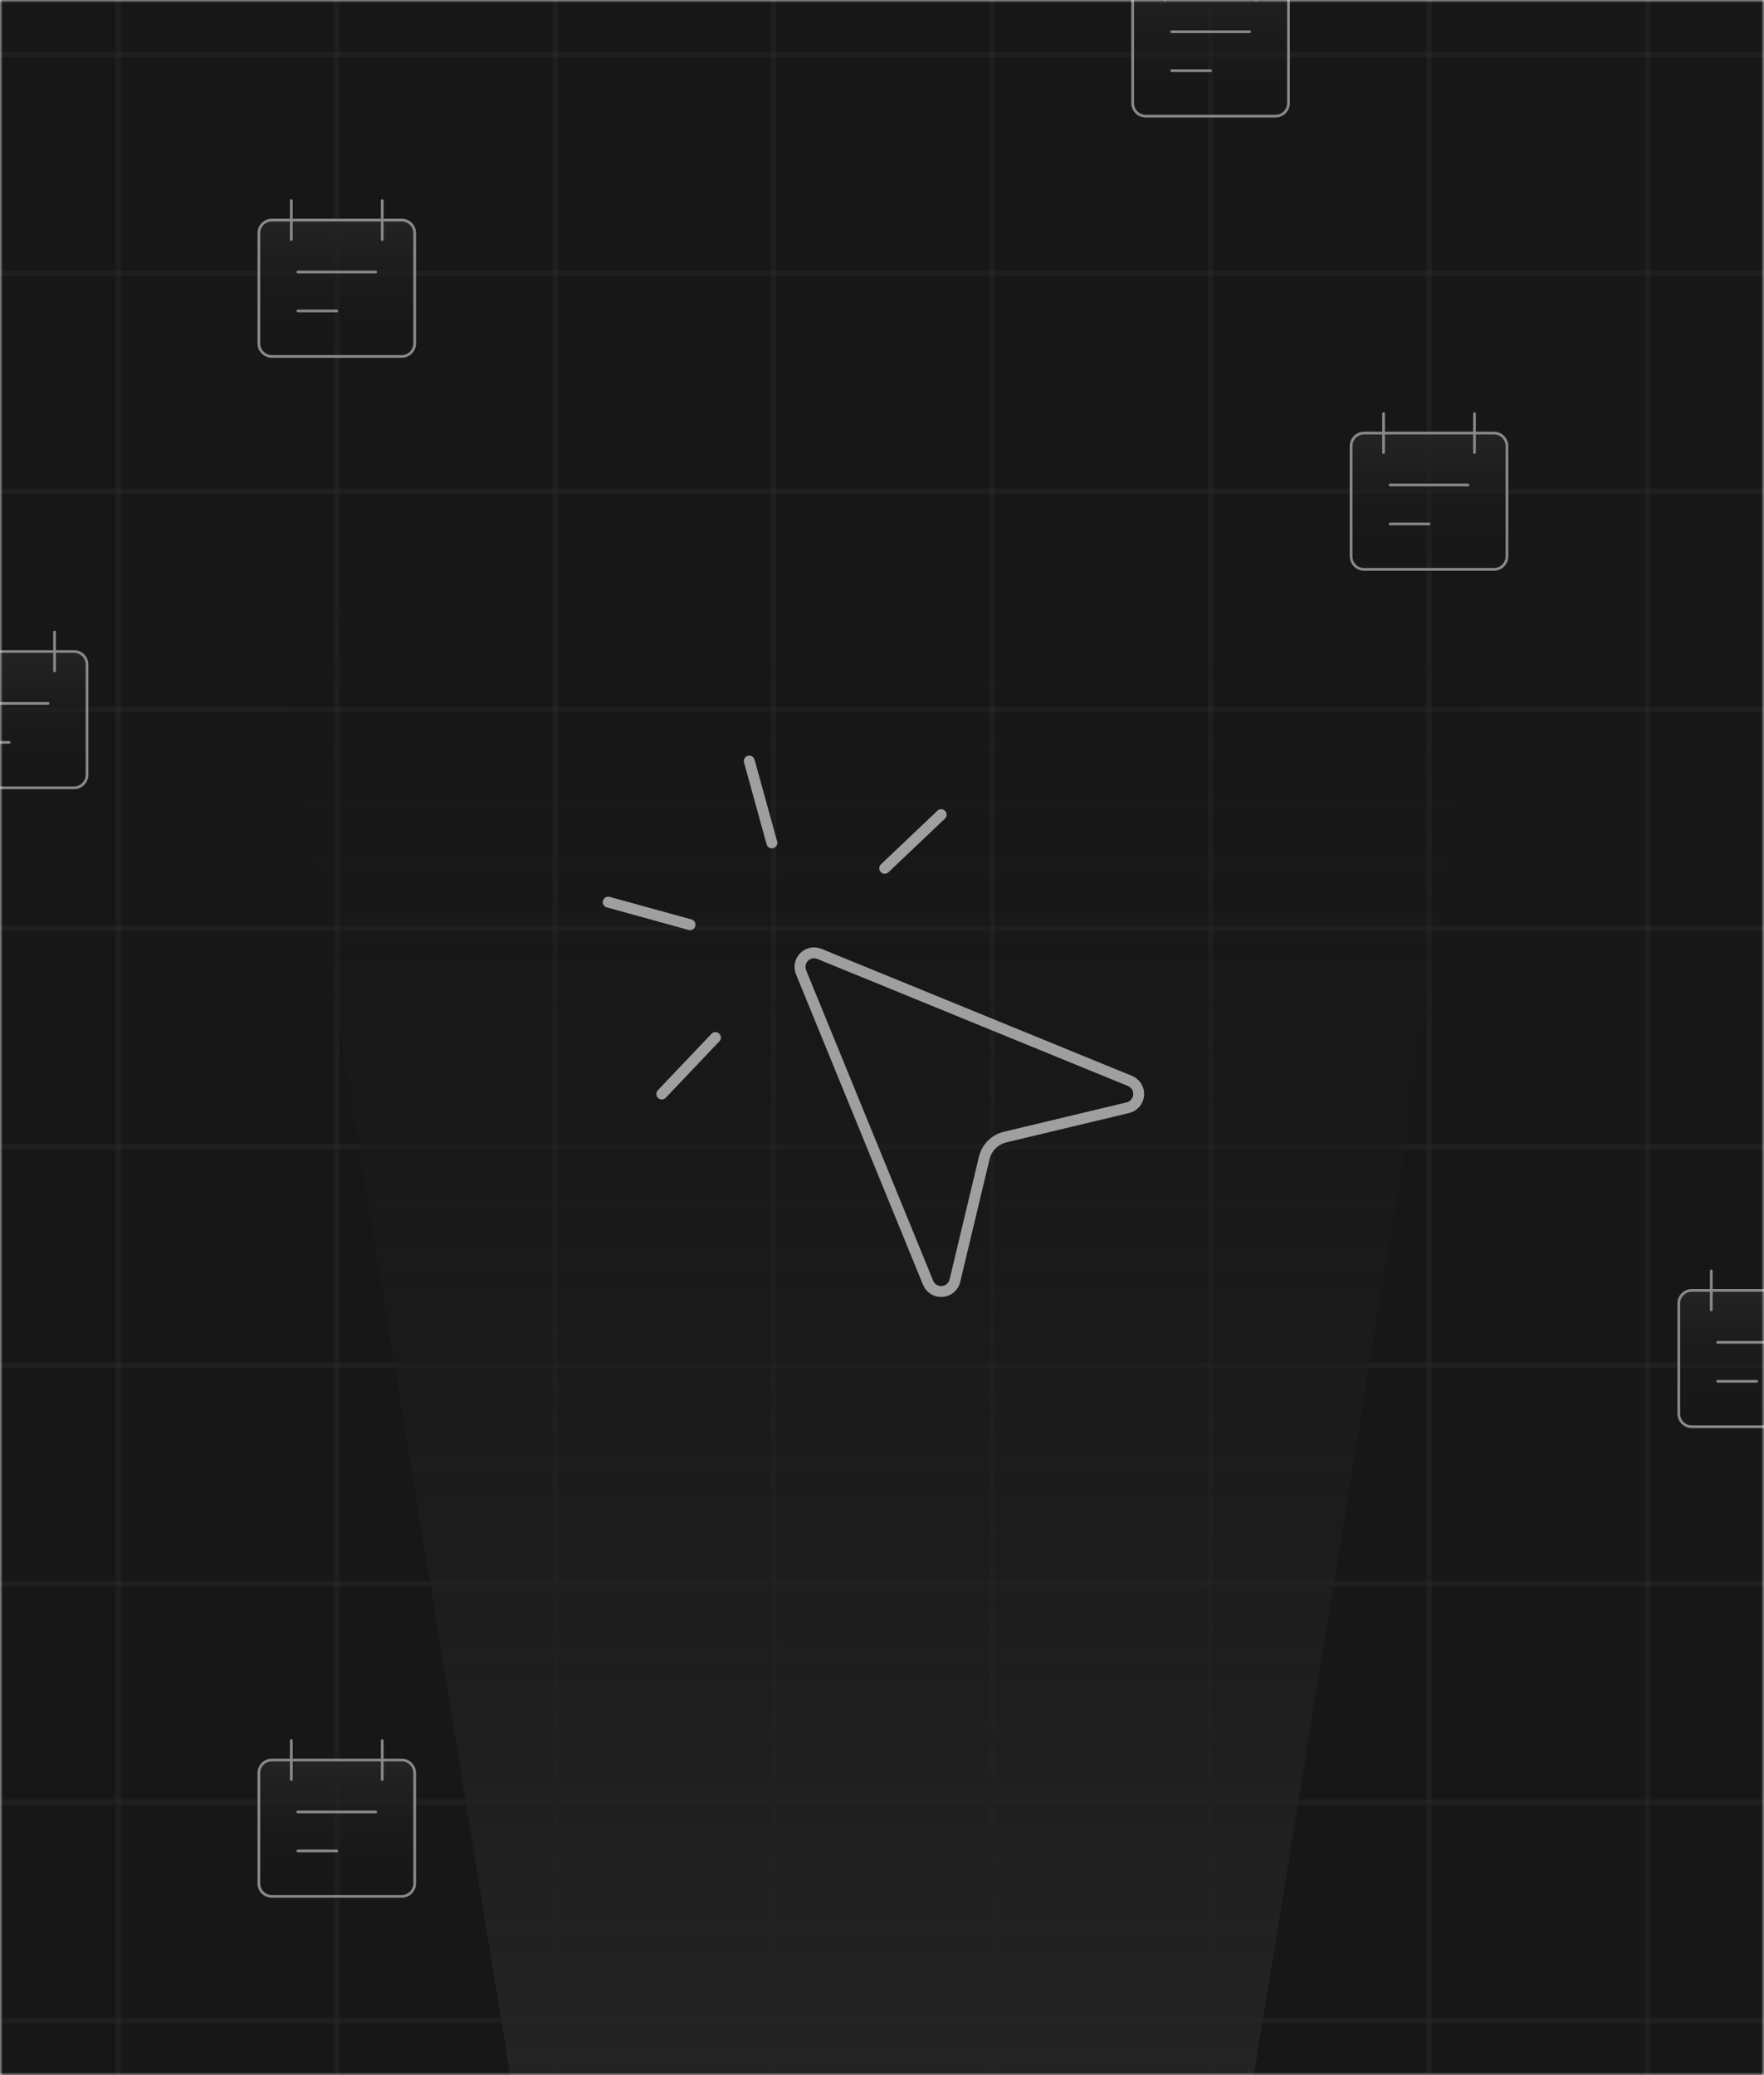 <svg width="323" height="380" viewBox="0 0 323 380" fill="none" xmlns="http://www.w3.org/2000/svg">
<g clip-path="url(#clip0_68_1409)">
<mask id="mask0_68_1409" style="mask-type:luminance" maskUnits="userSpaceOnUse" x="0" y="0" width="323" height="380">
<path d="M323 0H0V380H323V0Z" fill="white"/>
</mask>
<g mask="url(#mask0_68_1409)">
<path d="M323 0H0V380H323V0Z" fill="#171717"/>
<path d="M21.665 380V0" stroke="#2E2E2E" stroke-opacity="0.35"/>
<path d="M61.665 380V0" stroke="#2E2E2E" stroke-opacity="0.35"/>
<path d="M101.665 380V0" stroke="#2E2E2E" stroke-opacity="0.35"/>
<path d="M141.665 380V0" stroke="#2E2E2E" stroke-opacity="0.35"/>
<path d="M181.665 380V0" stroke="#2E2E2E" stroke-opacity="0.35"/>
<path d="M221.665 380V0" stroke="#2E2E2E" stroke-opacity="0.35"/>
<path d="M261.665 380V0" stroke="#2E2E2E" stroke-opacity="0.35"/>
<path d="M301.665 380V0" stroke="#2E2E2E" stroke-opacity="0.35"/>
<path d="M-49 90H372.33" stroke="#2E2E2E" stroke-opacity="0.35"/>
<path d="M-49 50H372.33" stroke="#2E2E2E" stroke-opacity="0.35"/>
<path d="M-49 10H372.33" stroke="#2E2E2E" stroke-opacity="0.35"/>
<path d="M-49 130H372.03" stroke="#2E2E2E" stroke-opacity="0.35"/>
<path d="M-49 170H372.03" stroke="#2E2E2E" stroke-opacity="0.35"/>
<path d="M-49 210H372.03" stroke="#2E2E2E" stroke-opacity="0.35"/>
<path d="M-49 250H372.03" stroke="#2E2E2E" stroke-opacity="0.35"/>
<path d="M-49 290H372.03" stroke="#2E2E2E" stroke-opacity="0.35"/>
<path d="M-49 330H372.03" stroke="#2E2E2E" stroke-opacity="0.35"/>
<path d="M-49 370H372.03" stroke="#2E2E2E" stroke-opacity="0.35"/>
<path d="M48.982 107.219H274.018L228.932 384H94.068L48.982 107.219Z" fill="url(#paint0_linear_68_1409)"/>
<path d="M49.775 40.299C49.144 40.299 48.539 40.549 48.093 40.995C47.648 41.441 47.397 42.046 47.397 42.677V62.89C47.397 63.52 47.648 64.125 48.093 64.571C48.539 65.017 49.144 65.268 49.775 65.268H73.555C74.185 65.268 74.79 65.017 75.236 64.571C75.682 64.125 75.933 63.52 75.933 62.89V42.677C75.933 42.046 75.682 41.441 75.236 40.995C74.79 40.549 74.185 40.299 73.555 40.299H49.775Z" fill="url(#paint1_linear_68_1409)"/>
<path d="M49.775 40.299C49.144 40.299 48.539 40.549 48.093 40.995C47.648 41.441 47.397 42.046 47.397 42.677V62.89C47.397 63.52 47.648 64.125 48.093 64.571C48.539 65.017 49.144 65.268 49.775 65.268H73.555C74.185 65.268 74.79 65.017 75.236 64.571C75.682 64.125 75.933 63.52 75.933 62.89V42.677C75.933 42.046 75.682 41.441 75.236 40.995C74.79 40.549 74.185 40.299 73.555 40.299H49.775Z" stroke="#898989" stroke-width="0.5" stroke-linecap="round" stroke-linejoin="round"/>
<path d="M53.342 36.732V43.866" stroke="#898989" stroke-width="0.5" stroke-linecap="round" stroke-linejoin="round"/>
<path d="M69.988 36.732V43.866" stroke="#898989" stroke-width="0.5" stroke-linecap="round" stroke-linejoin="round"/>
<path d="M54.531 49.811H68.799" stroke="#898989" stroke-width="0.5" stroke-linecap="round" stroke-linejoin="round"/>
<path d="M54.531 56.945H61.665" stroke="#898989" stroke-width="0.5" stroke-linecap="round" stroke-linejoin="round"/>
<path d="M-10.225 119.299C-10.856 119.299 -11.46 119.549 -11.906 119.995C-12.352 120.441 -12.603 121.046 -12.603 121.677V141.89C-12.603 142.52 -12.352 143.125 -11.906 143.571C-11.46 144.017 -10.856 144.268 -10.225 144.268H13.555C14.185 144.268 14.79 144.017 15.236 143.571C15.682 143.125 15.933 142.52 15.933 141.89V121.677C15.933 121.046 15.682 120.441 15.236 119.995C14.79 119.549 14.185 119.299 13.555 119.299H-10.225Z" fill="url(#paint2_linear_68_1409)"/>
<path d="M-10.225 119.299C-10.856 119.299 -11.46 119.549 -11.906 119.995C-12.352 120.441 -12.603 121.046 -12.603 121.677V141.89C-12.603 142.52 -12.352 143.125 -11.906 143.571C-11.46 144.017 -10.856 144.268 -10.225 144.268H13.555C14.185 144.268 14.79 144.017 15.236 143.571C15.682 143.125 15.933 142.52 15.933 141.89V121.677C15.933 121.046 15.682 120.441 15.236 119.995C14.79 119.549 14.185 119.299 13.555 119.299H-10.225Z" stroke="#898989" stroke-width="0.5" stroke-linecap="round" stroke-linejoin="round"/>
<path d="M9.988 115.732V122.866" stroke="#898989" stroke-width="0.5" stroke-linecap="round" stroke-linejoin="round"/>
<path d="M-5.469 128.811H8.799" stroke="#898989" stroke-width="0.5" stroke-linecap="round" stroke-linejoin="round"/>
<path d="M-5.469 135.945H1.665" stroke="#898989" stroke-width="0.5" stroke-linecap="round" stroke-linejoin="round"/>
<path d="M249.775 79.299C249.145 79.299 248.54 79.549 248.094 79.995C247.648 80.441 247.397 81.046 247.397 81.677V101.89C247.397 102.52 247.648 103.125 248.094 103.571C248.54 104.017 249.145 104.268 249.775 104.268H273.555C274.186 104.268 274.791 104.017 275.236 103.571C275.682 103.125 275.933 102.52 275.933 101.89V81.677C275.933 81.046 275.682 80.441 275.236 79.995C274.791 79.549 274.186 79.299 273.555 79.299H249.775Z" fill="url(#paint3_linear_68_1409)"/>
<path d="M249.775 79.299C249.145 79.299 248.54 79.549 248.094 79.995C247.648 80.441 247.397 81.046 247.397 81.677V101.89C247.397 102.52 247.648 103.125 248.094 103.571C248.54 104.017 249.145 104.268 249.775 104.268H273.555C274.186 104.268 274.791 104.017 275.236 103.571C275.682 103.125 275.933 102.52 275.933 101.89V81.677C275.933 81.046 275.682 80.441 275.236 79.995C274.791 79.549 274.186 79.299 273.555 79.299H249.775Z" stroke="#898989" stroke-width="0.5" stroke-linecap="round" stroke-linejoin="round"/>
<path d="M253.342 75.732V82.866" stroke="#898989" stroke-width="0.5" stroke-linecap="round" stroke-linejoin="round"/>
<path d="M269.988 75.732V82.866" stroke="#898989" stroke-width="0.5" stroke-linecap="round" stroke-linejoin="round"/>
<path d="M254.531 88.811H268.799" stroke="#898989" stroke-width="0.5" stroke-linecap="round" stroke-linejoin="round"/>
<path d="M254.531 95.945H261.665" stroke="#898989" stroke-width="0.5" stroke-linecap="round" stroke-linejoin="round"/>
<path d="M209.775 -3.701C209.145 -3.701 208.54 -3.451 208.094 -3.005C207.648 -2.559 207.397 -1.954 207.397 -1.323V18.89C207.397 19.52 207.648 20.125 208.094 20.571C208.54 21.017 209.145 21.268 209.775 21.268H233.555C234.186 21.268 234.791 21.017 235.236 20.571C235.682 20.125 235.933 19.52 235.933 18.89V-1.323C235.933 -1.954 235.682 -2.559 235.236 -3.005C234.791 -3.451 234.186 -3.701 233.555 -3.701H209.775Z" fill="url(#paint4_linear_68_1409)"/>
<path d="M209.775 -3.701C209.145 -3.701 208.54 -3.451 208.094 -3.005C207.648 -2.559 207.397 -1.954 207.397 -1.323V18.89C207.397 19.52 207.648 20.125 208.094 20.571C208.54 21.017 209.145 21.268 209.775 21.268H233.555C234.186 21.268 234.791 21.017 235.236 20.571C235.682 20.125 235.933 19.52 235.933 18.89V-1.323C235.933 -1.954 235.682 -2.559 235.236 -3.005C234.791 -3.451 234.186 -3.701 233.555 -3.701H209.775Z" stroke="#898989" stroke-width="0.5" stroke-linecap="round" stroke-linejoin="round"/>
<path d="M213.342 -7.268V-0.134" stroke="#898989" stroke-width="0.5" stroke-linecap="round" stroke-linejoin="round"/>
<path d="M229.988 -7.268V-0.134" stroke="#898989" stroke-width="0.5" stroke-linecap="round" stroke-linejoin="round"/>
<path d="M214.531 5.811H228.799" stroke="#898989" stroke-width="0.5" stroke-linecap="round" stroke-linejoin="round"/>
<path d="M214.531 12.945H221.665" stroke="#898989" stroke-width="0.5" stroke-linecap="round" stroke-linejoin="round"/>
<path d="M309.775 236.299C309.145 236.299 308.54 236.549 308.094 236.995C307.648 237.441 307.397 238.046 307.397 238.677V258.89C307.397 259.52 307.648 260.125 308.094 260.571C308.54 261.017 309.145 261.268 309.775 261.268H333.555C334.186 261.268 334.791 261.017 335.236 260.571C335.682 260.125 335.933 259.52 335.933 258.89V238.677C335.933 238.046 335.682 237.441 335.236 236.995C334.791 236.549 334.186 236.299 333.555 236.299H309.775Z" fill="url(#paint5_linear_68_1409)"/>
<path d="M309.775 236.299C309.145 236.299 308.54 236.549 308.094 236.995C307.648 237.441 307.397 238.046 307.397 238.677V258.89C307.397 259.52 307.648 260.125 308.094 260.571C308.54 261.017 309.145 261.268 309.775 261.268H333.555C334.186 261.268 334.791 261.017 335.236 260.571C335.682 260.125 335.933 259.52 335.933 258.89V238.677C335.933 238.046 335.682 237.441 335.236 236.995C334.791 236.549 334.186 236.299 333.555 236.299H309.775Z" stroke="#898989" stroke-width="0.5" stroke-linecap="round" stroke-linejoin="round"/>
<path d="M313.342 232.732V239.866" stroke="#898989" stroke-width="0.5" stroke-linecap="round" stroke-linejoin="round"/>
<path d="M314.531 245.811H328.799" stroke="#898989" stroke-width="0.5" stroke-linecap="round" stroke-linejoin="round"/>
<path d="M314.531 252.945H321.665" stroke="#898989" stroke-width="0.5" stroke-linecap="round" stroke-linejoin="round"/>
<path d="M49.775 322.299C49.144 322.299 48.539 322.549 48.093 322.995C47.648 323.441 47.397 324.046 47.397 324.677V344.89C47.397 345.52 47.648 346.125 48.093 346.571C48.539 347.017 49.144 347.268 49.775 347.268H73.555C74.185 347.268 74.79 347.017 75.236 346.571C75.682 346.125 75.933 345.52 75.933 344.89V324.677C75.933 324.046 75.682 323.441 75.236 322.995C74.79 322.549 74.185 322.299 73.555 322.299H49.775Z" fill="url(#paint6_linear_68_1409)"/>
<path d="M49.775 322.299C49.144 322.299 48.539 322.549 48.093 322.995C47.648 323.441 47.397 324.046 47.397 324.677V344.89C47.397 345.52 47.648 346.125 48.093 346.571C48.539 347.017 49.144 347.268 49.775 347.268H73.555C74.185 347.268 74.79 347.017 75.236 346.571C75.682 346.125 75.933 345.52 75.933 344.89V324.677C75.933 324.046 75.682 323.441 75.236 322.995C74.79 322.549 74.185 322.299 73.555 322.299H49.775Z" stroke="#898989" stroke-width="0.5" stroke-linecap="round" stroke-linejoin="round"/>
<path d="M53.342 318.732V325.866" stroke="#898989" stroke-width="0.5" stroke-linecap="round" stroke-linejoin="round"/>
<path d="M69.988 318.732V325.866" stroke="#898989" stroke-width="0.5" stroke-linecap="round" stroke-linejoin="round"/>
<path d="M54.531 331.811H68.799" stroke="#898989" stroke-width="0.5" stroke-linecap="round" stroke-linejoin="round"/>
<path d="M54.531 338.945H61.665" stroke="#898989" stroke-width="0.5" stroke-linecap="round" stroke-linejoin="round"/>
</g>
<path d="M172.333 149.183L162 159" stroke="#9F9F9F" stroke-width="2" stroke-linecap="round" stroke-linejoin="round"/>
<path d="M126.35 169.334L111.367 165.2" stroke="#9F9F9F" stroke-width="2" stroke-linecap="round" stroke-linejoin="round"/>
<path d="M131 190L121.183 200.333" stroke="#9F9F9F" stroke-width="2" stroke-linecap="round" stroke-linejoin="round"/>
<path d="M137.2 139.367L141.334 154.35" stroke="#9F9F9F" stroke-width="2" stroke-linecap="round" stroke-linejoin="round"/>
<path d="M146.691 178.065C146.491 177.593 146.436 177.072 146.534 176.569C146.632 176.066 146.878 175.603 147.24 175.24C147.603 174.878 148.066 174.632 148.569 174.534C149.072 174.436 149.593 174.491 150.065 174.691L206.899 197.941C207.404 198.149 207.831 198.512 208.118 198.977C208.405 199.443 208.536 199.987 208.494 200.532C208.451 201.077 208.237 201.595 207.881 202.01C207.526 202.426 207.048 202.718 206.516 202.845L184.046 208.223C183.119 208.445 182.271 208.919 181.596 209.592C180.921 210.266 180.446 211.114 180.223 212.041L174.85 234.516C174.724 235.05 174.433 235.53 174.017 235.887C173.601 236.244 173.082 236.459 172.535 236.502C171.989 236.544 171.443 236.412 170.977 236.124C170.51 235.835 170.148 235.406 169.941 234.899L146.691 178.065Z" stroke="#9F9F9F" stroke-width="2" stroke-linecap="round" stroke-linejoin="round"/>
</g>
<defs>
<linearGradient id="paint0_linear_68_1409" x1="161.5" y1="384" x2="161.5" y2="107.219" gradientUnits="userSpaceOnUse">
<stop stop-color="#242424"/>
<stop offset="1" stop-color="#171717" stop-opacity="0"/>
</linearGradient>
<linearGradient id="paint1_linear_68_1409" x1="61.665" y1="65.268" x2="61.665" y2="40.299" gradientUnits="userSpaceOnUse">
<stop stop-color="#171717" stop-opacity="0"/>
<stop offset="1" stop-color="#242424"/>
</linearGradient>
<linearGradient id="paint2_linear_68_1409" x1="1.665" y1="144.268" x2="1.665" y2="119.299" gradientUnits="userSpaceOnUse">
<stop stop-color="#171717" stop-opacity="0"/>
<stop offset="1" stop-color="#242424"/>
</linearGradient>
<linearGradient id="paint3_linear_68_1409" x1="261.665" y1="104.268" x2="261.665" y2="79.299" gradientUnits="userSpaceOnUse">
<stop stop-color="#171717" stop-opacity="0"/>
<stop offset="1" stop-color="#242424"/>
</linearGradient>
<linearGradient id="paint4_linear_68_1409" x1="221.665" y1="21.268" x2="221.665" y2="-3.701" gradientUnits="userSpaceOnUse">
<stop stop-color="#171717" stop-opacity="0"/>
<stop offset="1" stop-color="#242424"/>
</linearGradient>
<linearGradient id="paint5_linear_68_1409" x1="321.665" y1="261.268" x2="321.665" y2="236.299" gradientUnits="userSpaceOnUse">
<stop stop-color="#171717" stop-opacity="0"/>
<stop offset="1" stop-color="#242424"/>
</linearGradient>
<linearGradient id="paint6_linear_68_1409" x1="61.665" y1="347.268" x2="61.665" y2="322.299" gradientUnits="userSpaceOnUse">
<stop stop-color="#171717" stop-opacity="0"/>
<stop offset="1" stop-color="#242424"/>
</linearGradient>
<clipPath id="clip0_68_1409">
<rect width="323" height="380" fill="white"/>
</clipPath>
</defs>
</svg>
